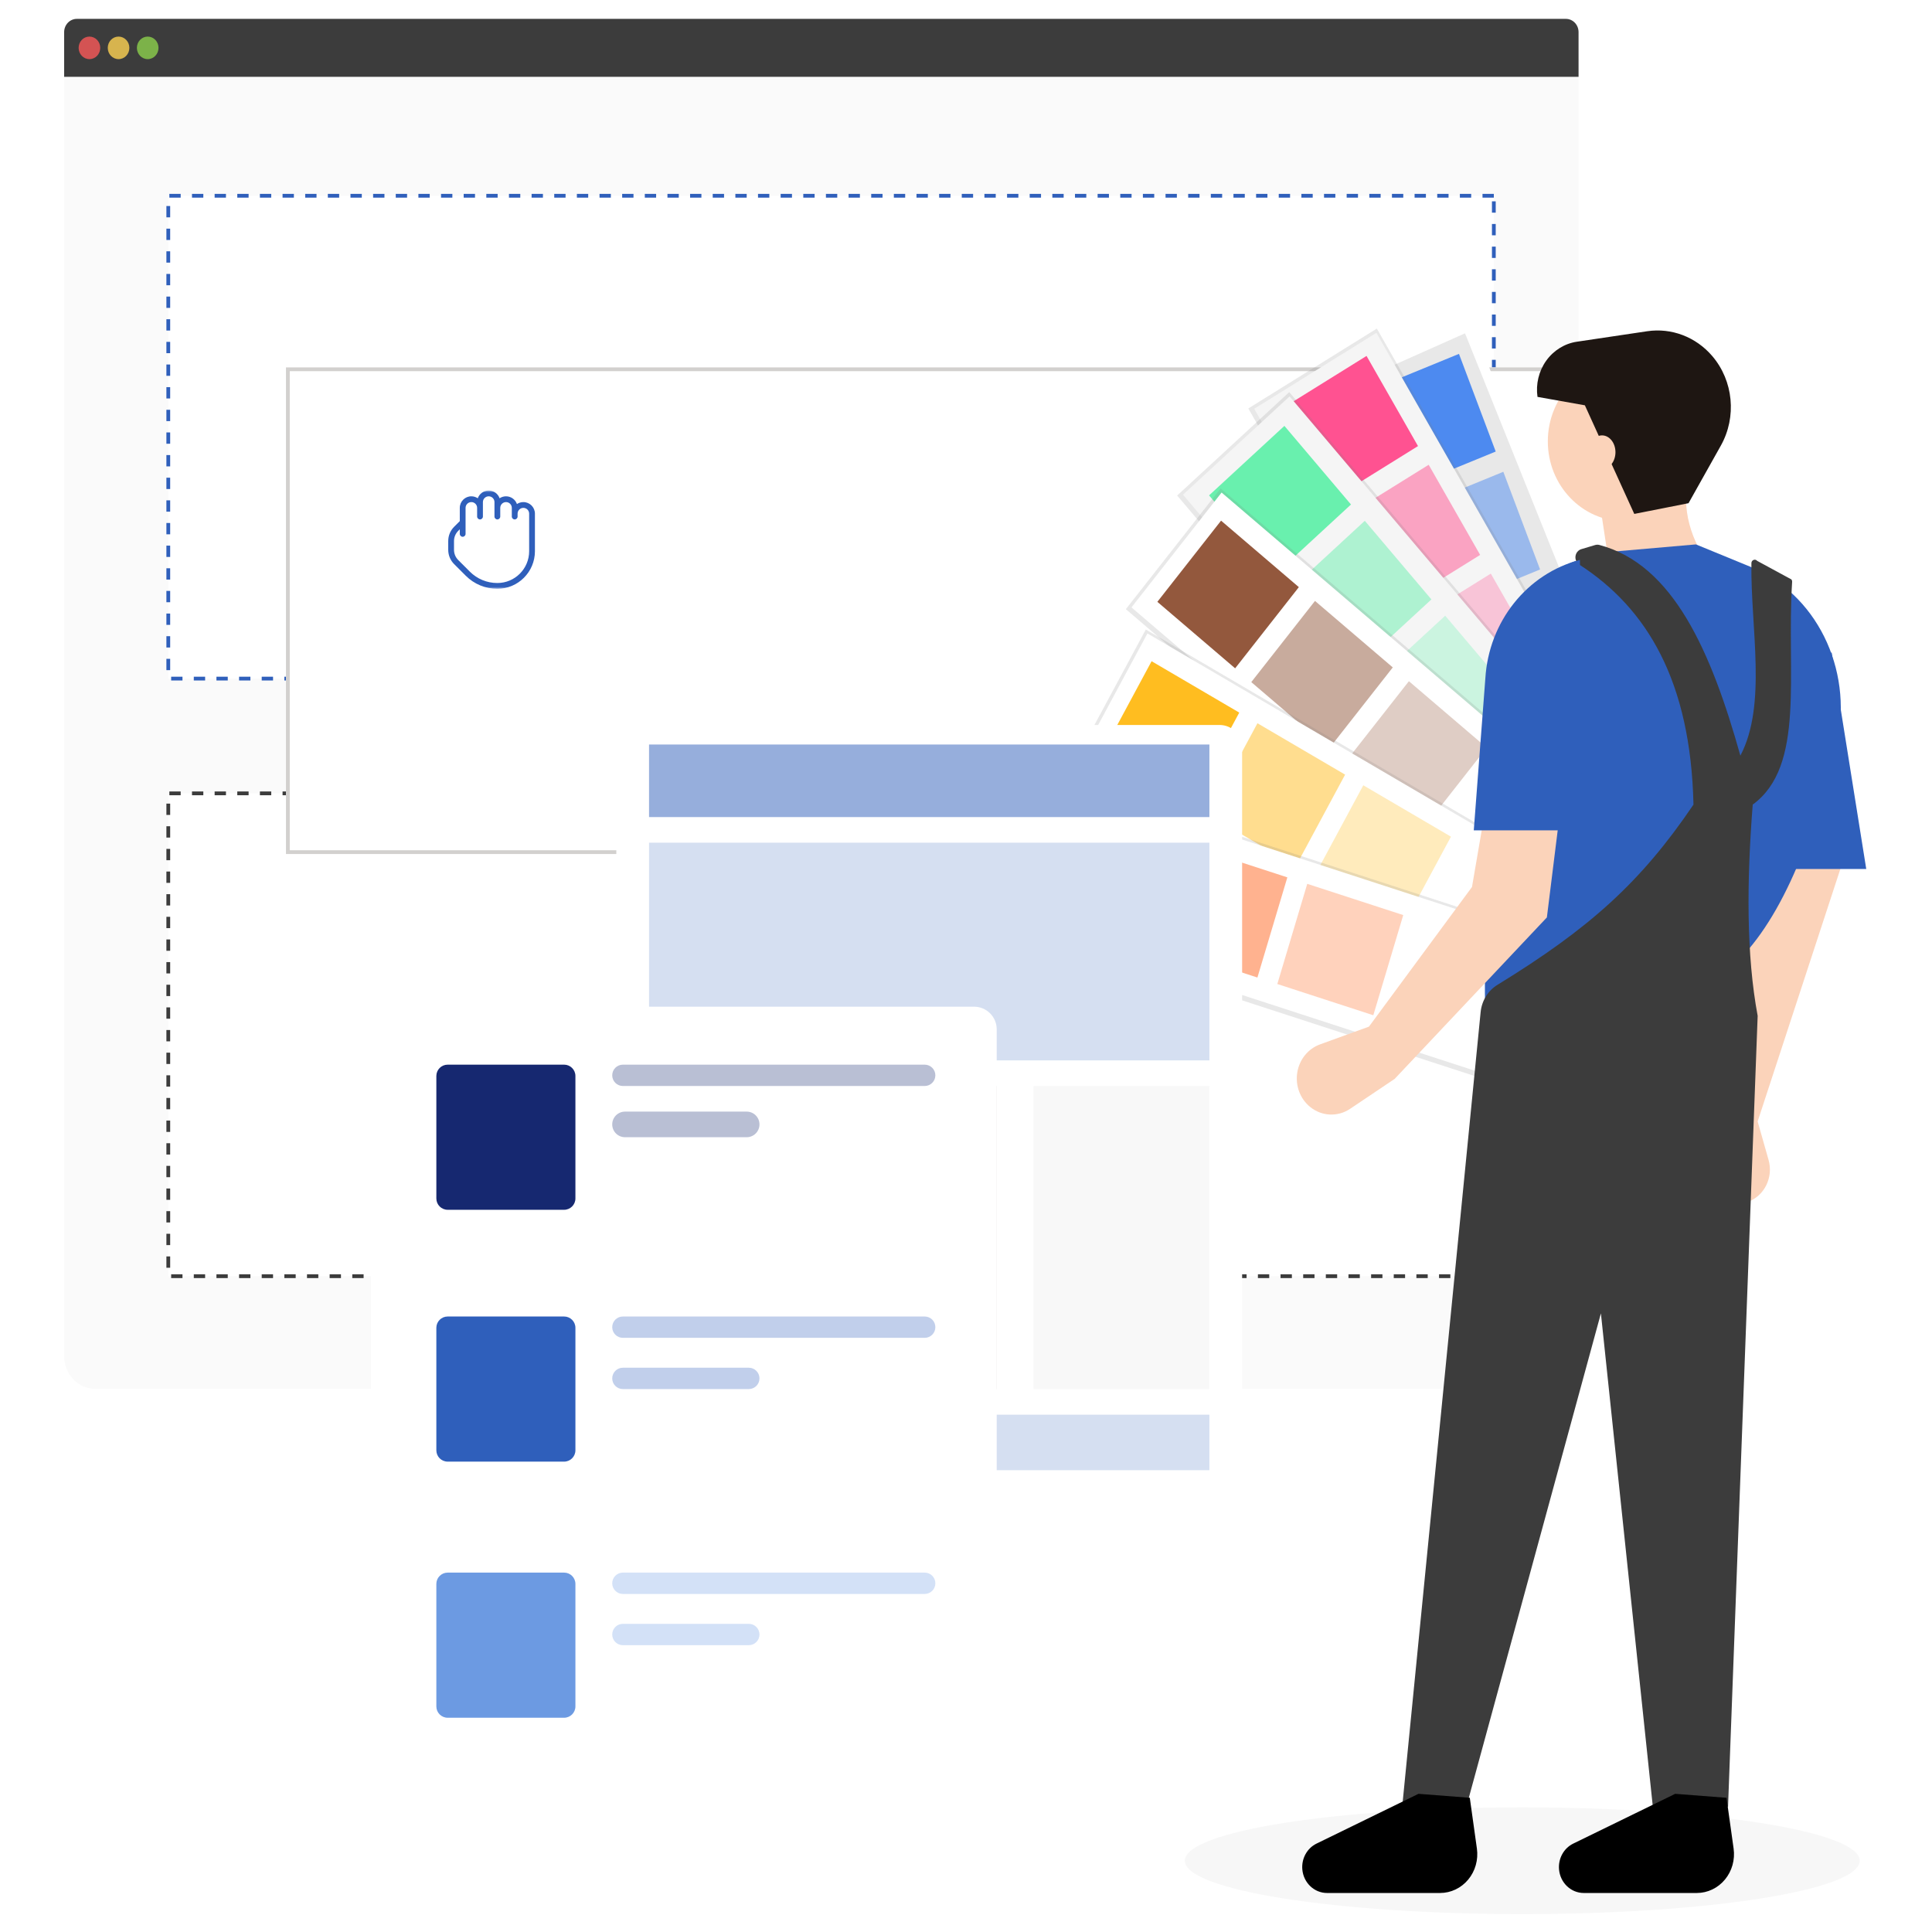 <svg width="512" height="512" viewBox="0 0 512 512" fill="none" xmlns="http://www.w3.org/2000/svg">
<path d="M141.195 118.554C140.442 118.554 139.739 118.793 139.156 119.2C138.654 117.712 137.292 116.64 135.695 116.64C134.941 116.64 134.239 116.879 133.656 117.287C133.153 115.798 131.791 114.727 130.194 114.727C128.597 114.727 127.235 115.798 126.732 117.287C126.149 116.879 125.447 116.64 124.693 116.64C122.671 116.64 121.026 118.356 121.026 120.467V124.855L119.239 126.718C118.027 127.985 117.359 129.665 117.359 131.454V134.353C117.359 136.142 118.027 137.824 119.239 139.091L122.908 142.918C125.586 145.715 129.153 147.255 132.944 147.255C139.516 147.255 144.862 141.676 144.862 134.818V122.38C144.862 120.27 143.217 118.554 141.195 118.554ZM143.029 134.818C143.029 140.621 138.503 145.342 132.942 145.342C129.64 145.342 126.536 144 124.204 141.565L120.535 137.738C119.67 136.833 119.193 135.631 119.193 134.355V131.456C119.193 130.178 119.67 128.976 120.535 128.073L121.026 127.56V129.078C121.026 129.606 121.437 130.034 121.943 130.034C122.449 130.034 122.86 129.606 122.86 129.078V125.253V125.249V120.467C122.86 119.413 123.681 118.554 124.693 118.554C125.706 118.554 126.527 119.413 126.527 120.467V123.337C126.527 123.865 126.938 124.294 127.444 124.294C127.95 124.294 128.361 123.865 128.361 123.337V118.554C128.361 117.499 129.182 116.64 130.194 116.64C131.206 116.64 132.028 117.499 132.028 118.554V123.337C132.028 123.865 132.438 124.294 132.944 124.294C133.45 124.294 133.861 123.865 133.861 123.337V120.467C133.861 119.413 134.682 118.554 135.695 118.554C136.707 118.554 137.528 119.413 137.528 120.467V123.337C137.528 123.865 137.939 124.294 138.445 124.294C138.951 124.294 139.362 123.865 139.362 123.337V122.38C139.362 121.326 140.183 120.467 141.195 120.467C142.207 120.467 143.029 121.326 143.029 122.38V134.818Z" fill="#FF6720"/>
<g filter="url(#filter0_d_88_22)">
<path d="M25.296 5H410.045C414.625 5 418.337 8.874 418.337 13.654V356.408C418.337 361.188 414.625 365.062 410.045 365.062H25.296C20.716 365.062 17.004 361.188 17.004 356.408V13.654C17.004 8.874 20.716 5 25.296 5Z" fill="#FAFAFA"/>
</g>
<path d="M418.333 8.507V20.362H17V8.507C17 7.576 17.355 6.683 17.986 6.026C18.617 5.368 19.473 4.999 20.365 5L414.973 5C415.864 4.999 416.72 5.368 417.35 6.026C417.981 6.684 418.335 7.577 418.333 8.507Z" fill="#3C3C3C"/>
<path opacity="0.8" d="M23.7 15.672C25.282 15.672 26.564 14.334 26.564 12.683C26.564 11.033 25.282 9.694 23.7 9.694C22.118 9.694 20.836 11.033 20.836 12.683C20.836 14.334 22.118 15.672 23.7 15.672Z" fill="#FA5959"/>
<path opacity="0.8" d="M31.419 15.672C33.001 15.672 34.283 14.334 34.283 12.683C34.283 11.033 33.001 9.694 31.419 9.694C29.837 9.694 28.555 11.033 28.555 12.683C28.555 14.334 29.837 15.672 31.419 15.672Z" fill="#FED253"/>
<path opacity="0.8" d="M39.142 15.672C40.723 15.672 42.006 14.334 42.006 12.683C42.006 11.033 40.723 9.694 39.142 9.694C37.56 9.694 36.277 11.033 36.277 12.683C36.277 14.334 37.56 15.672 39.142 15.672Z" fill="#8CCF4D"/>
<path opacity="0.1" d="M76.445 158.577C76.531 158.56 76.618 158.578 76.691 158.627L76.445 158.577Z" fill="black"/>
<path d="M395.881 51.879H44.598V179.836H395.881V51.879Z" fill="white" stroke="#2F5FBB" stroke-dasharray="3 3"/>
<path d="M395.881 210.248H44.598V338.205H395.881V210.248Z" fill="white" stroke="#3C3C3C" stroke-dasharray="3 3"/>
<g filter="url(#filter1_d_88_22)">
<path d="M431.068 94.365H78.785V223.322H431.068V94.365Z" fill="white"/>
<path d="M430.568 94.865H79.285V222.822H430.568V94.865Z" stroke="#D2D0CE"/>
</g>
<mask id="mask0_88_22" style="mask-type:luminance" maskUnits="userSpaceOnUse" x="117" y="129" width="27" height="28">
<path d="M143.295 129.995H117.254V156.036H143.295V129.995Z" fill="white"/>
</mask>
<g mask="url(#mask0_88_22)">
<path d="M138.699 133.059C138.092 133.059 137.499 133.239 136.995 133.577C136.576 132.385 135.437 131.527 134.103 131.527C133.497 131.527 132.904 131.707 132.4 132.045C131.98 130.853 130.842 129.995 129.508 129.995C128.174 129.995 127.036 130.853 126.616 132.045C126.112 131.707 125.519 131.527 124.912 131.527C123.223 131.527 121.849 132.901 121.849 134.591V138.103L120.355 139.595C119.343 140.609 118.785 141.954 118.785 143.387V145.707C118.785 147.139 119.343 148.486 120.355 149.5L123.42 152.564C125.658 154.803 128.638 156.036 131.806 156.036C137.296 156.036 141.762 151.569 141.762 146.079V136.123C141.762 134.433 140.388 133.059 138.699 133.059ZM140.23 146.079C140.23 150.725 136.45 154.504 131.804 154.504C129.045 154.504 126.452 153.431 124.503 151.481L121.438 148.417C120.715 147.692 120.317 146.73 120.317 145.709V143.388C120.317 142.365 120.715 141.403 121.438 140.68L121.849 140.269V141.484C121.849 141.907 122.192 142.25 122.615 142.25C123.037 142.25 123.381 141.907 123.381 141.484V134.591C123.381 133.747 124.067 133.059 124.912 133.059C125.758 133.059 126.444 133.747 126.444 134.591V136.889C126.444 137.311 126.787 137.655 127.21 137.655C127.633 137.655 127.976 137.311 127.976 136.889V133.059C127.976 132.215 128.662 131.527 129.508 131.527C130.353 131.527 131.04 132.215 131.04 133.059V136.889C131.04 137.311 131.383 137.655 131.806 137.655C132.228 137.655 132.571 137.311 132.571 136.889V134.591C132.571 133.747 133.258 133.059 134.103 133.059C134.949 133.059 135.635 133.747 135.635 134.591V136.889C135.635 137.311 135.978 137.655 136.401 137.655C136.824 137.655 137.167 137.311 137.167 136.889V136.123C137.167 135.279 137.853 134.591 138.699 134.591C139.544 134.591 140.23 135.279 140.23 136.123V146.079Z" fill="#2F5FBB"/>
</g>
<path d="M390.857 87.231L355.77 101.608L402.527 225.883L437.614 211.506L390.857 87.231Z" fill="white"/>
<path d="M388.245 88.33L351.617 104.662L401.321 228.421L437.95 212.089L388.245 88.33Z" fill="url(#paint0_linear_88_22)"/>
<path d="M386.643 93.78L361.84 103.943L371.579 129.827L396.381 119.664L386.643 93.78Z" fill="#4D8AF0"/>
<path opacity="0.5" d="M398.397 125.031L373.594 135.194L383.333 161.078L408.135 150.915L398.397 125.031Z" fill="#4D8AF0"/>
<path opacity="0.3" d="M410.155 156.281L385.352 166.444L395.091 192.328L419.893 182.165L410.155 156.281Z" fill="#4D8AF0"/>
<path d="M364.875 87.075L330.816 108.249L396.933 224.073L430.992 202.899L364.875 87.075Z" fill="url(#paint1_linear_88_22)"/>
<path d="M364.763 88.199L332.379 108.332L397.608 222.6L429.992 202.467L364.763 88.199Z" fill="#F5F5F5"/>
<path d="M362.146 94.326L339.254 108.558L352.891 132.448L375.784 118.216L362.146 94.326Z" fill="#FF5291"/>
<path opacity="0.5" d="M378.615 123.169L355.723 137.401L369.36 161.291L392.253 147.059L378.615 123.169Z" fill="#FF5291"/>
<path opacity="0.3" d="M395.08 152.012L372.188 166.244L385.825 190.134L408.718 175.902L395.08 152.012Z" fill="#FF5291"/>
<path d="M341.663 103.915L311.961 131.318L397.525 232.324L427.227 204.922L341.663 103.915Z" fill="url(#paint2_linear_88_22)"/>
<path d="M341.753 105.044L313.512 131.099L397.928 230.75L426.169 204.695L341.753 105.044Z" fill="#F5F5F5"/>
<path d="M340.378 112.864L320.414 131.282L338.063 152.116L358.026 133.698L340.378 112.864Z" fill="#69F0AE"/>
<path opacity="0.5" d="M361.687 138.017L341.723 156.435L359.372 177.269L379.335 158.851L361.687 138.017Z" fill="#69F0AE"/>
<path opacity="0.3" d="M382.991 163.17L363.027 181.588L380.676 202.422L400.639 184.004L382.991 163.17Z" fill="#69F0AE"/>
<path d="M323.479 129.431L298.359 161.438L398.301 246.864L423.422 214.856L323.479 129.431Z" fill="url(#paint3_linear_88_22)"/>
<path d="M323.733 130.53L299.848 160.963L398.448 245.241L422.333 214.808L323.733 130.53Z" fill="white"/>
<path d="M323.595 137.978L306.711 159.491L327.325 177.111L344.209 155.598L323.595 137.978Z" fill="#93583D"/>
<path opacity="0.5" d="M348.486 159.252L331.602 180.765L352.216 198.385L369.1 176.872L348.486 159.252Z" fill="#93583D"/>
<path opacity="0.3" d="M373.372 180.525L356.488 202.038L377.102 219.658L393.986 198.145L373.372 180.525Z" fill="#93583D"/>
<path d="M303.647 166.831L284.234 202.905L396.872 268.921L416.285 232.848L303.647 166.831Z" fill="url(#paint4_linear_88_22)"/>
<path d="M304.079 167.867L285.621 202.166L396.747 267.296L415.205 232.997L304.079 167.867Z" fill="white"/>
<path d="M305.185 175.228L292.137 199.474L315.37 213.091L328.418 188.845L305.185 175.228Z" fill="#FFBD20"/>
<path opacity="0.5" d="M333.236 191.668L320.188 215.914L343.421 229.531L356.469 205.285L333.236 191.668Z" fill="#FFBD20"/>
<path opacity="0.3" d="M361.286 208.108L348.238 232.354L371.471 245.971L384.519 221.725L361.286 208.108Z" fill="#FFBD20"/>
<path d="M281.829 206.359L270.027 245.856L393.357 285.99L405.158 246.493L281.829 206.359Z" fill="url(#paint5_linear_88_22)"/>
<path d="M282.467 207.276L271.246 244.831L392.919 284.426L404.14 246.871L282.467 207.276Z" fill="white"/>
<path d="M285.01 214.238L277.078 240.785L302.516 249.063L310.449 222.516L285.01 214.238Z" fill="#FF6720"/>
<path opacity="0.5" d="M315.721 224.232L307.789 250.779L333.227 259.057L341.16 232.51L315.721 224.232Z" fill="#FF6720"/>
<path opacity="0.3" d="M346.436 234.227L338.504 260.774L363.942 269.052L371.875 242.505L346.436 234.227Z" fill="#FF6720"/>
<g filter="url(#filter2_d_88_22)">
<path d="M163.332 193.124C163.332 189.81 166.018 187.124 169.332 187.124H323.176C326.49 187.124 329.176 189.81 329.176 193.124V393.79C329.176 397.104 326.49 399.79 323.176 399.79H169.332C166.018 399.79 163.332 397.104 163.332 393.79V193.124Z" fill="white"/>
</g>
<path opacity="0.5" d="M320.505 197.305H172.004V216.536H320.505V197.305Z" fill="#2F5FBB"/>
<path opacity="0.2" d="M320.505 223.322H172.004V281.013H320.505V223.322Z" fill="#2F5FBB"/>
<path opacity="0.2" d="M264.139 287.801H172.004V368.116H264.139V287.801Z" fill="#55433B"/>
<path opacity="0.2" d="M320.505 287.801H273.895V368.116H320.505V287.801Z" fill="#DEDEDE"/>
<path opacity="0.2" d="M320.505 374.904H172.004V389.609H320.505V374.904Z" fill="#2F5FBB"/>
<g filter="url(#filter3_d_88_22)">
<path d="M98.293 267.783C98.293 264.47 100.979 261.783 104.293 261.783H258.137C261.451 261.783 264.137 264.47 264.137 267.783V468.45C264.137 471.763 261.451 474.45 258.137 474.45H104.293C100.979 474.45 98.293 471.763 98.293 468.45V267.783Z" fill="white"/>
</g>
<path d="M115.637 285.145C115.637 283.488 116.98 282.145 118.637 282.145H149.491C151.148 282.145 152.491 283.488 152.491 285.145V317.606C152.491 319.263 151.148 320.606 149.491 320.606H118.637C116.98 320.606 115.637 319.263 115.637 317.606V285.145Z" fill="#162870"/>
<path d="M115.637 351.886C115.637 350.229 116.98 348.886 118.637 348.886H149.491C151.148 348.886 152.491 350.229 152.491 351.886V384.347C152.491 386.004 151.148 387.347 149.491 387.347H118.637C116.98 387.347 115.637 386.004 115.637 384.347V351.886Z" fill="#2F5FBB"/>
<path d="M115.637 419.758C115.637 418.101 116.98 416.758 118.637 416.758H149.491C151.148 416.758 152.491 418.101 152.491 419.758V452.219C152.491 453.876 151.148 455.219 149.491 455.219H118.637C116.98 455.219 115.637 453.876 115.637 452.219V419.758Z" fill="#6C9AE2"/>
<path opacity="0.3" d="M162.246 284.973C162.246 283.411 163.512 282.145 165.074 282.145H245.05C246.612 282.145 247.878 283.411 247.878 284.973C247.878 286.535 246.612 287.801 245.05 287.801H165.074C163.512 287.801 162.246 286.535 162.246 284.973Z" fill="#162870"/>
<path opacity="0.3" d="M162.246 351.714C162.246 350.152 163.512 348.886 165.074 348.886H245.05C246.612 348.886 247.878 350.152 247.878 351.714C247.878 353.276 246.612 354.542 245.05 354.542H165.074C163.512 354.542 162.246 353.276 162.246 351.714Z" fill="#2F5FBB"/>
<path opacity="0.3" d="M162.246 419.586C162.246 418.024 163.512 416.758 165.074 416.758H245.05C246.612 416.758 247.878 418.024 247.878 419.586C247.878 421.148 246.612 422.414 245.05 422.414H165.074C163.512 422.414 162.246 421.148 162.246 419.586Z" fill="#6C9AE2"/>
<path opacity="0.3" d="M162.246 297.982C162.246 296.108 163.765 294.588 165.64 294.588H197.875C199.749 294.588 201.268 296.108 201.268 297.982C201.268 299.856 199.749 301.375 197.875 301.375H165.64C163.765 301.375 162.246 299.856 162.246 297.982Z" fill="#162870"/>
<path opacity="0.3" d="M162.246 365.288C162.246 363.727 163.512 362.46 165.074 362.46H198.44C200.002 362.46 201.268 363.727 201.268 365.288C201.268 366.85 200.002 368.116 198.44 368.116H165.074C163.512 368.116 162.246 366.85 162.246 365.288Z" fill="#2F5FBB"/>
<path opacity="0.3" d="M162.246 433.161C162.246 431.599 163.512 430.333 165.074 430.333H198.44C200.002 430.333 201.268 431.599 201.268 433.161C201.268 434.723 200.002 435.989 198.44 435.989H165.074C163.512 435.989 162.246 434.723 162.246 433.161Z" fill="#6C9AE2"/>
<path opacity="0.05" d="M403.422 507.254C452.81 507.254 492.848 500.923 492.848 493.114C492.848 485.305 452.81 478.974 403.422 478.974C354.034 478.974 313.996 485.305 313.996 493.114C313.996 500.923 354.034 507.254 403.422 507.254Z" fill="#5C5C5C"/>
<path d="M454.019 297.196L451.869 308.135C451.24 311.332 452.309 314.635 454.667 316.779C457.025 318.924 460.306 319.578 463.255 318.492C467.61 316.887 469.998 312.003 468.685 307.382L465.794 297.196L491.96 217.322H469.719L454.019 297.196Z" fill="#FBD3BA"/>
<path d="M430.467 138.131C441.667 138.131 450.746 128.655 450.746 116.967C450.746 105.279 441.667 95.804 430.467 95.804C419.267 95.804 410.188 105.279 410.188 116.967C410.188 128.655 419.267 138.131 430.467 138.131Z" fill="#FBD3BA"/>
<path d="M427.194 154.673L454.015 151.26C447.862 143.209 445.536 134.802 447.474 126L423.27 128.731L427.194 154.673Z" fill="#FBD3BA"/>
<path d="M393.838 272.62L457.292 257.6C470.855 246.592 479.666 224.757 486.473 198.353C491.433 179.111 482.521 158.625 465.006 150.691C464.587 150.502 464.164 150.319 463.737 150.143L449.442 144.274L425.892 146.322L417.49 148.714C413.849 149.75 411.137 152.931 410.575 156.825C399.278 200.08 391.832 240.2 393.838 272.62Z" fill="#2F5FBB"/>
<path d="M466.445 230.293H494.575L485.416 172.947L466.445 174.995V230.293Z" fill="#2F5FBB"/>
<path d="M371.598 478.791H388.606L424.258 348.057L438.016 478.791H457.948L465.798 269.206C462.802 253.126 462.866 233.962 464.49 213.226C478.517 202.977 473.38 178.648 474.933 154.204C474.948 153.966 474.875 153.732 474.73 153.548L465.69 148.645C465.44 148.344 465.033 148.244 464.681 148.397C464.329 148.551 464.111 148.923 464.14 149.321C463.911 166.412 468.326 186.737 461.219 200.255C453.497 172.71 443.434 149.582 423.843 144.418C423.473 144.322 423.085 144.33 422.718 144.441L419.07 145.529C418.243 145.778 417.635 146.514 417.522 147.405C417.409 148.296 417.812 149.172 418.549 149.637C436.471 161.192 448.055 180.54 448.789 213.226C434.845 233.822 421.264 246.013 396.818 261.007C394.321 262.543 392.674 265.228 392.381 268.237L371.598 478.791Z" fill="#3C3C3C"/>
<path d="M433.101 136.193L447.481 133.351L456.036 118.099C460.295 110.506 459.376 100.913 453.761 94.35C449.43 89.287 442.958 86.822 436.52 87.782L417.883 90.56C414.637 91.044 411.71 92.86 409.752 95.604C407.794 98.349 406.966 101.796 407.453 105.18L420.006 107.409L433.101 136.193Z" fill="#1E1612"/>
<path d="M351.682 501.661H381.64C384.502 501.661 387.223 500.363 389.095 498.103C390.967 495.844 391.806 492.847 391.393 489.891L389.512 476.434L375.915 475.383L348.894 488.573C346.374 489.803 344.868 492.554 345.131 495.445C345.453 498.969 348.29 501.661 351.682 501.661Z" fill="black"/>
<path d="M419.714 501.661H449.672C452.534 501.661 455.254 500.363 457.126 498.103C458.998 495.844 459.837 492.847 459.424 489.891L457.543 476.434L443.946 475.383L416.925 488.573C414.405 489.803 412.899 492.554 413.163 495.445C413.484 498.969 416.321 501.661 419.714 501.661Z" fill="black"/>
<path d="M362.781 272.072L349.82 276.773C346.655 277.921 344.343 280.781 343.79 284.23C343.237 287.679 344.532 291.168 347.167 293.328C350.239 295.848 354.504 296.057 357.789 293.85L369.602 285.916L409.938 243.129L416.189 192.837C417.807 179.818 412.923 166.841 403.246 158.452L390.092 235.062L362.781 272.072Z" fill="#FBD3BA"/>
<path d="M390.566 220.052H419.349L418.695 148.37C404.672 152.029 394.533 164.742 393.631 179.798L390.566 220.052Z" fill="#2F5FBB"/>
<path d="M424.553 124.3C426.52 124.3 428.114 122.303 428.114 119.84C428.114 117.377 426.52 115.38 424.553 115.38C422.586 115.38 420.992 117.377 420.992 119.84C420.992 122.303 422.586 124.3 424.553 124.3Z" fill="#FBD3BA"/>
<defs>
<filter id="filter0_d_88_22" x="14.004" y="5" width="407.333" height="366.062" filterUnits="userSpaceOnUse" color-interpolation-filters="sRGB">
<feFlood flood-opacity="0" result="BackgroundImageFix"/>
<feColorMatrix in="SourceAlpha" type="matrix" values="0 0 0 0 0 0 0 0 0 0 0 0 0 0 0 0 0 0 127 0" result="hardAlpha"/>
<feOffset dy="3"/>
<feGaussianBlur stdDeviation="1.5"/>
<feComposite in2="hardAlpha" operator="out"/>
<feColorMatrix type="matrix" values="0 0 0 0 0 0 0 0 0 0 0 0 0 0 0 0 0 0 0.161 0"/>
<feBlend mode="normal" in2="BackgroundImageFix" result="effect1_dropShadow_88_22"/>
<feBlend mode="normal" in="SourceGraphic" in2="effect1_dropShadow_88_22" result="shape"/>
</filter>
<filter id="filter1_d_88_22" x="72.785" y="94.365" width="358.283" height="134.957" filterUnits="userSpaceOnUse" color-interpolation-filters="sRGB">
<feFlood flood-opacity="0" result="BackgroundImageFix"/>
<feColorMatrix in="SourceAlpha" type="matrix" values="0 0 0 0 0 0 0 0 0 0 0 0 0 0 0 0 0 0 127 0" result="hardAlpha"/>
<feOffset dx="-3" dy="3"/>
<feGaussianBlur stdDeviation="1.5"/>
<feComposite in2="hardAlpha" operator="out"/>
<feColorMatrix type="matrix" values="0 0 0 0 0 0 0 0 0 0 0 0 0 0 0 0 0 0 0.078 0"/>
<feBlend mode="normal" in2="BackgroundImageFix" result="effect1_dropShadow_88_22"/>
<feBlend mode="normal" in="SourceGraphic" in2="effect1_dropShadow_88_22" result="shape"/>
</filter>
<filter id="filter2_d_88_22" x="153.332" y="182.124" width="185.844" height="232.666" filterUnits="userSpaceOnUse" color-interpolation-filters="sRGB">
<feFlood flood-opacity="0" result="BackgroundImageFix"/>
<feColorMatrix in="SourceAlpha" type="matrix" values="0 0 0 0 0 0 0 0 0 0 0 0 0 0 0 0 0 0 127 0" result="hardAlpha"/>
<feOffset dy="5"/>
<feGaussianBlur stdDeviation="5"/>
<feComposite in2="hardAlpha" operator="out"/>
<feColorMatrix type="matrix" values="0 0 0 0 0 0 0 0 0 0 0 0 0 0 0 0 0 0 0.149 0"/>
<feBlend mode="normal" in2="BackgroundImageFix" result="effect1_dropShadow_88_22"/>
<feBlend mode="normal" in="SourceGraphic" in2="effect1_dropShadow_88_22" result="shape"/>
</filter>
<filter id="filter3_d_88_22" x="88.293" y="256.783" width="185.844" height="232.667" filterUnits="userSpaceOnUse" color-interpolation-filters="sRGB">
<feFlood flood-opacity="0" result="BackgroundImageFix"/>
<feColorMatrix in="SourceAlpha" type="matrix" values="0 0 0 0 0 0 0 0 0 0 0 0 0 0 0 0 0 0 127 0" result="hardAlpha"/>
<feOffset dy="5"/>
<feGaussianBlur stdDeviation="5"/>
<feComposite in2="hardAlpha" operator="out"/>
<feColorMatrix type="matrix" values="0 0 0 0 0 0 0 0 0 0 0 0 0 0 0 0 0 0 0.161 0"/>
<feBlend mode="normal" in2="BackgroundImageFix" result="effect1_dropShadow_88_22"/>
<feBlend mode="normal" in="SourceGraphic" in2="effect1_dropShadow_88_22" result="shape"/>
</filter>
<linearGradient id="paint0_linear_88_22" x1="-1.30541e+10" y1="-3.25033e+10" x2="-1.30541e+10" y2="-3.25033e+10" gradientUnits="userSpaceOnUse">
<stop stop-color="#808080" stop-opacity="0.251"/>
<stop offset="0.535" stop-color="#808080" stop-opacity="0.122"/>
<stop offset="1" stop-color="#808080" stop-opacity="0.102"/>
</linearGradient>
<linearGradient id="paint1_linear_88_22" x1="-1.73646e+10" y1="-3.04195e+10" x2="-1.73646e+10" y2="-3.04195e+10" gradientUnits="userSpaceOnUse">
<stop stop-color="#808080" stop-opacity="0.251"/>
<stop offset="0.535" stop-color="#808080" stop-opacity="0.122"/>
<stop offset="1" stop-color="#808080" stop-opacity="0.102"/>
</linearGradient>
<linearGradient id="paint2_linear_88_22" x1="340.778" y1="149.719" x2="340.778" y2="149.719" gradientUnits="userSpaceOnUse">
<stop stop-color="#808080" stop-opacity="0.251"/>
<stop offset="0.535" stop-color="#808080" stop-opacity="0.122"/>
<stop offset="1" stop-color="#808080" stop-opacity="0.102"/>
</linearGradient>
<linearGradient id="paint3_linear_88_22" x1="329.625" y1="174.793" x2="329.625" y2="174.793" gradientUnits="userSpaceOnUse">
<stop stop-color="#808080" stop-opacity="0.251"/>
<stop offset="0.535" stop-color="#808080" stop-opacity="0.122"/>
<stop offset="1" stop-color="#808080" stop-opacity="0.102"/>
</linearGradient>
<linearGradient id="paint4_linear_88_22" x1="317.247" y1="210.391" x2="317.247" y2="210.391" gradientUnits="userSpaceOnUse">
<stop stop-color="#808080" stop-opacity="0.251"/>
<stop offset="0.535" stop-color="#808080" stop-opacity="0.122"/>
<stop offset="1" stop-color="#808080" stop-opacity="0.102"/>
</linearGradient>
<linearGradient id="paint5_linear_88_22" x1="303.81" y1="246.015" x2="303.81" y2="246.015" gradientUnits="userSpaceOnUse">
<stop stop-color="#808080" stop-opacity="0.251"/>
<stop offset="0.535" stop-color="#808080" stop-opacity="0.122"/>
<stop offset="1" stop-color="#808080" stop-opacity="0.102"/>
</linearGradient>
</defs>
</svg>
